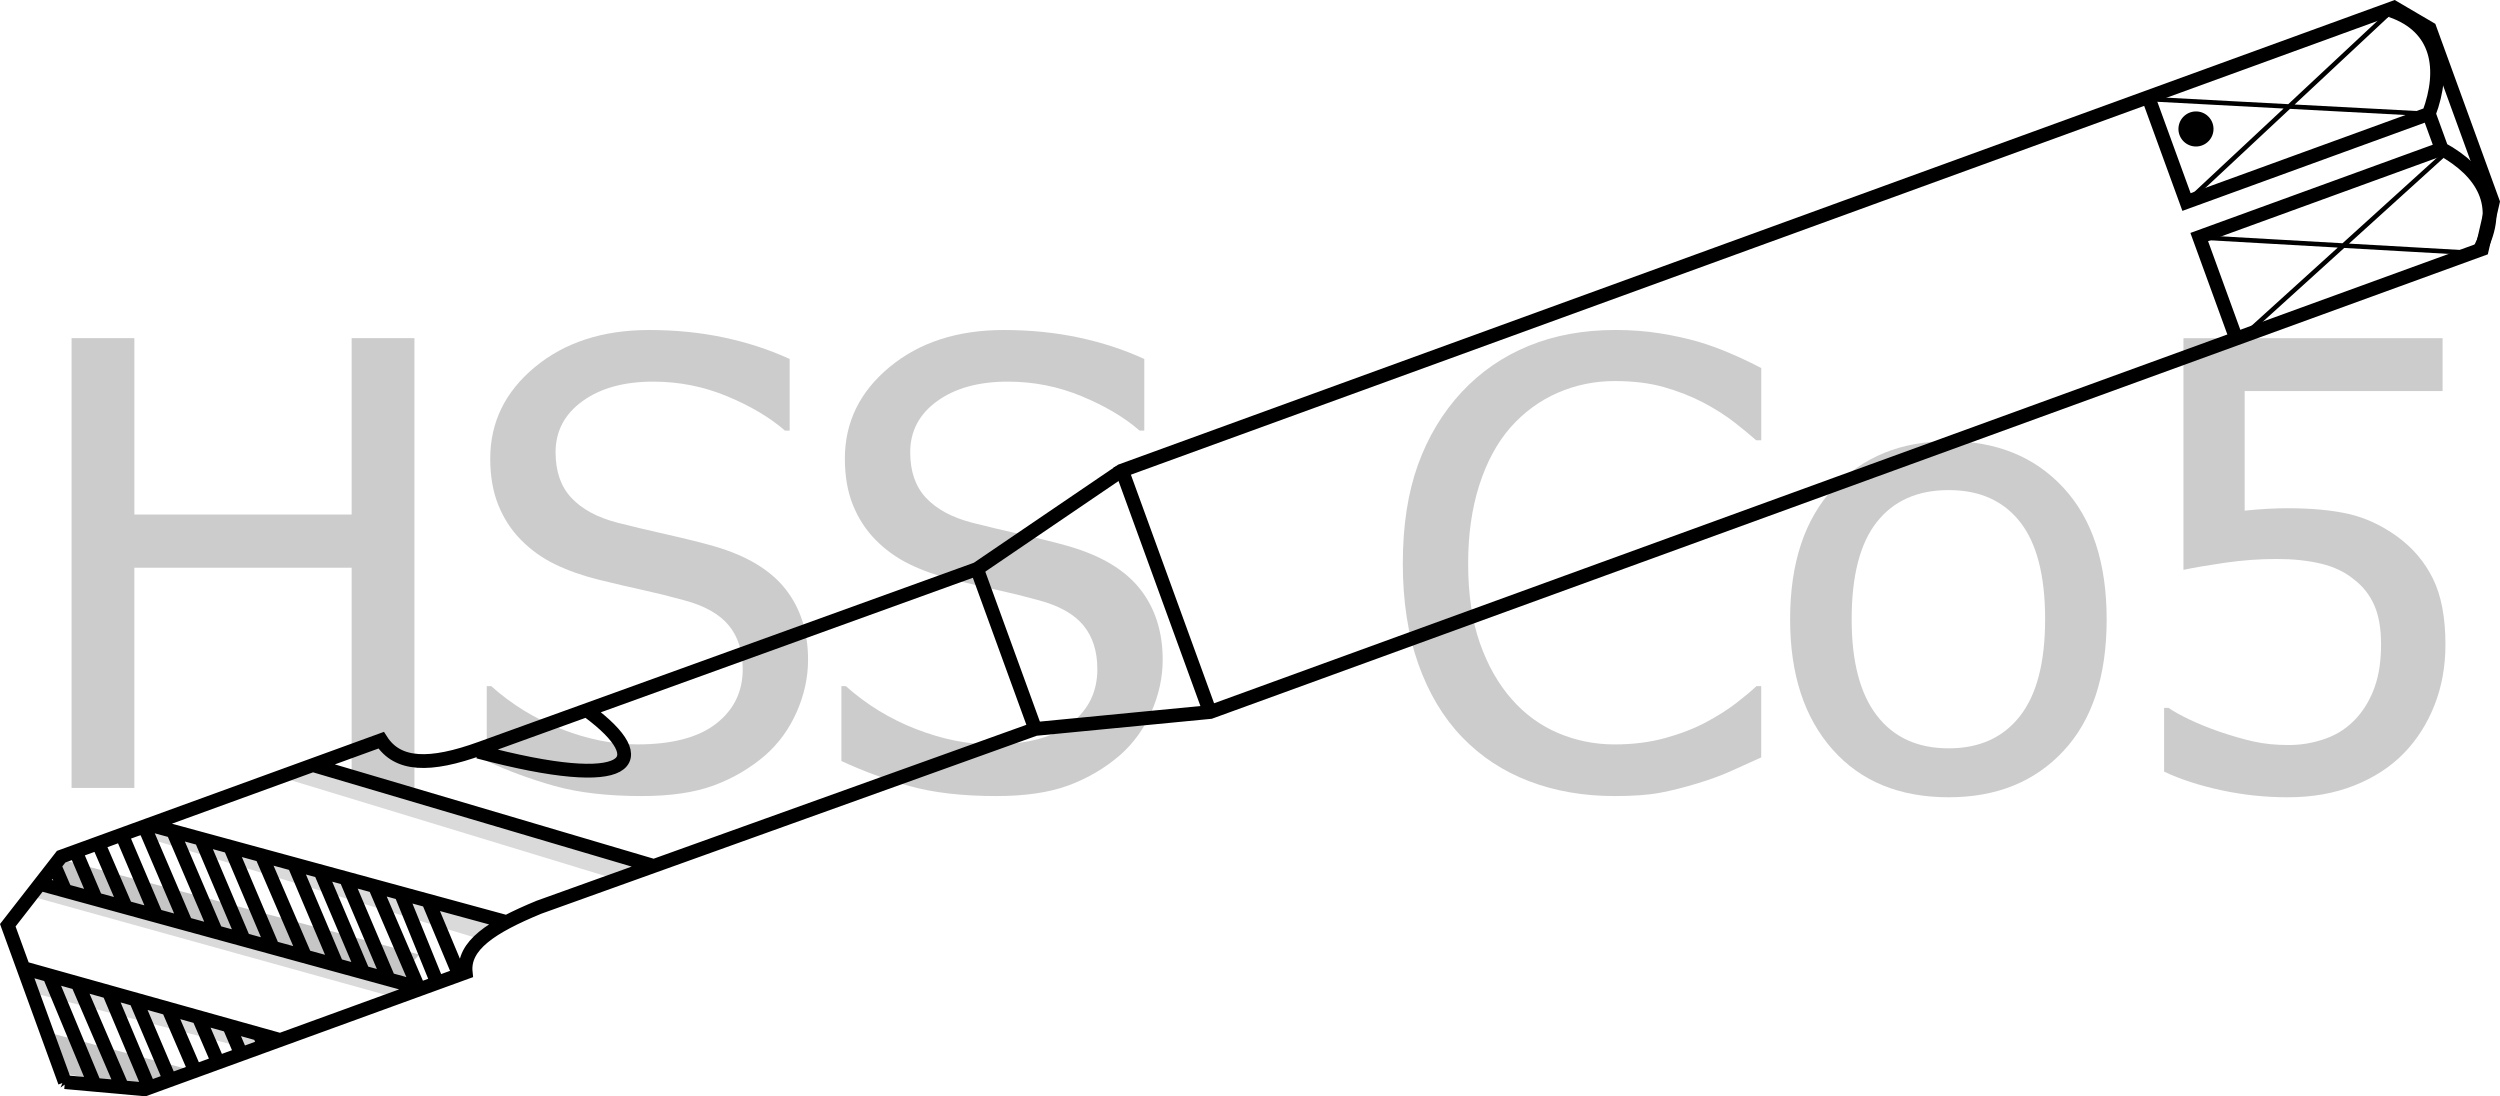 <?xml version="1.0" encoding="UTF-8"?>
<svg id="_Слой_1" data-name="Слой 1" xmlns="http://www.w3.org/2000/svg" viewBox="0 0 138.545 60.756">
  <defs>
    <style>
      .cls-1 {
        fill: #ccc;
      }

      .cls-2 {
        stroke-width: .764px;
      }

      .cls-2, .cls-3 {
        fill: none;
        stroke: #000;
        stroke-miterlimit: 2.613;
      }

      .cls-4 {
        fill: #c6c6c6;
      }

      .cls-4, .cls-5, .cls-6 {
        fill-rule: evenodd;
      }

      .cls-5 {
        fill: #dadada;
      }

      .cls-3 {
        stroke-width: .255px;
      }
    </style>
  </defs>
  <g>
    <path class="cls-1" d="M22.968,43.664h-3.48v-12.202H7.446v12.202H3.966V18.74h3.48v9.775h12.041v-9.775h3.48v24.923Z"/>
    <path class="cls-1" d="M35.571,44.116c-1.898,0-3.513-.187-4.843-.561-1.33-.374-2.581-.834-3.753-1.381v-4.151h.246c1.148,1.026,2.449,1.822,3.902,2.385s2.854,.845,4.201,.845c1.922,0,3.375-.382,4.359-1.147,.984-.764,1.477-1.771,1.477-3.021,0-.993-.258-1.802-.773-2.427-.516-.625-1.336-1.088-2.461-1.389-.809-.223-1.547-.407-2.215-.552s-1.506-.34-2.514-.586c-.902-.223-1.711-.508-2.426-.854s-1.348-.798-1.898-1.356c-.539-.546-.958-1.191-1.257-1.933s-.448-1.599-.448-2.569c0-2.02,.826-3.713,2.479-5.08s3.762-2.051,6.328-2.051c1.465,0,2.851,.14,4.157,.418,1.307,.279,2.517,.675,3.63,1.188v3.967h-.264c-.832-.726-1.898-1.358-3.199-1.9-1.301-.541-2.666-.812-4.096-.812-1.617,0-2.924,.36-3.92,1.08s-1.494,1.666-1.494,2.837c0,1.06,.293,1.903,.879,2.527,.586,.625,1.436,1.083,2.549,1.373,.738,.19,1.641,.405,2.707,.645,1.066,.24,1.951,.46,2.654,.661,1.805,.524,3.123,1.317,3.955,2.377s1.248,2.366,1.248,3.917c0,.971-.208,1.931-.624,2.879-.416,.949-.999,1.752-1.749,2.411-.844,.726-1.796,1.283-2.856,1.674-1.061,.39-2.388,.586-3.981,.586Z"/>
    <path class="cls-1" d="M55.224,44.116c-1.898,0-3.513-.187-4.843-.561-1.33-.374-2.581-.834-3.753-1.381v-4.151h.246c1.148,1.026,2.449,1.822,3.902,2.385s2.854,.845,4.201,.845c1.922,0,3.375-.382,4.359-1.147,.984-.764,1.477-1.771,1.477-3.021,0-.993-.258-1.802-.773-2.427-.516-.625-1.336-1.088-2.461-1.389-.809-.223-1.547-.407-2.215-.552s-1.506-.34-2.514-.586c-.902-.223-1.711-.508-2.426-.854s-1.348-.798-1.898-1.356c-.539-.546-.958-1.191-1.257-1.933s-.448-1.599-.448-2.569c0-2.02,.826-3.713,2.479-5.08s3.762-2.051,6.328-2.051c1.465,0,2.851,.14,4.157,.418,1.307,.279,2.517,.675,3.63,1.188v3.967h-.264c-.832-.726-1.898-1.358-3.199-1.9-1.301-.541-2.666-.812-4.096-.812-1.617,0-2.924,.36-3.92,1.08s-1.494,1.666-1.494,2.837c0,1.06,.293,1.903,.879,2.527,.586,.625,1.436,1.083,2.549,1.373,.738,.19,1.641,.405,2.707,.645,1.066,.24,1.951,.46,2.654,.661,1.805,.524,3.123,1.317,3.955,2.377s1.248,2.366,1.248,3.917c0,.971-.208,1.931-.624,2.879-.416,.949-.999,1.752-1.749,2.411-.844,.726-1.796,1.283-2.856,1.674-1.061,.39-2.388,.586-3.981,.586Z"/>
    <path class="cls-1" d="M89.466,44.116c-1.711,0-3.284-.274-4.72-.82-1.436-.547-2.675-1.361-3.718-2.444-1.043-1.082-1.852-2.433-2.426-4.051-.574-1.618-.861-3.476-.861-5.574,0-2.086,.278-3.906,.835-5.457,.557-1.551,1.368-2.901,2.435-4.051,1.043-1.116,2.279-1.967,3.709-2.553s3.029-.879,4.799-.879c.879,0,1.702,.062,2.47,.185,.768,.123,1.479,.279,2.136,.468,.562,.167,1.14,.377,1.731,.628s1.175,.527,1.749,.829v4h-.281c-.305-.268-.697-.591-1.178-.971-.48-.379-1.066-.753-1.758-1.121-.668-.346-1.395-.63-2.18-.854-.785-.223-1.693-.334-2.725-.334-1.113,0-2.168,.217-3.164,.653-.996,.435-1.869,1.077-2.619,1.925-.738,.848-1.312,1.914-1.723,3.197-.41,1.284-.615,2.729-.615,4.335,0,1.708,.217,3.178,.65,4.411s1.025,2.273,1.775,3.122c.727,.826,1.582,1.448,2.566,1.866s2.027,.628,3.129,.628c1.008,0,1.939-.117,2.795-.352s1.617-.53,2.285-.887c.645-.346,1.201-.7,1.67-1.063,.469-.362,.838-.672,1.107-.929h.264v3.95c-.574,.257-1.116,.502-1.626,.736s-1.128,.463-1.854,.687c-.762,.234-1.468,.413-2.118,.535-.65,.123-1.497,.185-2.54,.185Z"/>
    <path class="cls-1" d="M116.747,34.324c0,3.146-.797,5.577-2.391,7.29s-3.715,2.569-6.363,2.569c-2.73,0-4.878-.884-6.442-2.653-1.564-1.769-2.347-4.17-2.347-7.206,0-3.125,.806-5.551,2.417-7.281,1.611-1.729,3.735-2.594,6.372-2.594,2.648,0,4.77,.862,6.363,2.586s2.391,4.154,2.391,7.29Zm-3.41,0c0-2.421-.463-4.221-1.389-5.398-.926-1.177-2.244-1.766-3.955-1.766-1.723,0-3.05,.589-3.981,1.766-.932,1.178-1.397,2.977-1.397,5.398,0,2.343,.466,4.121,1.397,5.331,.932,1.211,2.259,1.816,3.981,1.816,1.699,0,3.015-.594,3.946-1.783,.932-1.188,1.397-2.976,1.397-5.364Z"/>
    <path class="cls-1" d="M135.521,35.73c0,1.205-.202,2.321-.606,3.348-.404,1.027-.97,1.914-1.696,2.662-.738,.759-1.655,1.355-2.751,1.791-1.096,.435-2.323,.653-3.683,.653-1.254,0-2.487-.131-3.7-.394s-2.265-.605-3.155-1.029v-3.532h.246c.27,.19,.656,.404,1.16,.645,.504,.24,1.061,.466,1.67,.678,.691,.234,1.324,.416,1.898,.544,.574,.128,1.219,.192,1.934,.192,.703,0,1.389-.12,2.057-.36,.668-.24,1.242-.627,1.723-1.163,.434-.491,.765-1.065,.993-1.724,.229-.658,.343-1.434,.343-2.327,0-.881-.126-1.607-.378-2.176-.252-.569-.618-1.038-1.099-1.406-.504-.424-1.122-.722-1.854-.896-.732-.173-1.55-.259-2.452-.259-.949,0-1.904,.07-2.865,.209-.961,.14-1.729,.271-2.303,.394v-12.838h14.361v2.929h-10.969v6.628c.422-.044,.838-.078,1.248-.101,.41-.022,.785-.033,1.125-.033,1.336,0,2.467,.106,3.393,.318s1.816,.625,2.672,1.239c.867,.625,1.532,1.406,1.995,2.343s.694,2.159,.694,3.666Z"/>
  </g>
  <g>
    <path class="cls-3" d="M123.988,18.937l11.354-10.29m-14.166,2.564L132.541,.594m-10.657,12.562l15.552,.886m-18.343-8.553l15.531,.828"/>
    <path class="cls-2" d="M54.166,31.596l3.278,9.006m4.625-14.834l4.988,13.704M134.638,6.404l.671,1.844m-11.332,10.659l-2.1-5.77,13.432-4.889c2.279,1.26,3.445,3.138,2.066,5.675m-18.286-8.448l2.083,5.722,13.432-4.889c.92-2.476,.553-4.808-2.083-5.722"/>
    <polygon class="cls-5" points="2.177 55.112 1.668 53.714 15.428 57.576 13.862 58.146 2.177 55.112"/>
    <path class="cls-5" d="M15.388,43.017l2.782-.886c.357,1.327,1.557,1.144,2.732,1.413l15.287,4.574-2.132,.585-18.669-5.687Z"/>
    <polygon class="cls-5" points="7.149 46.143 8.715 45.573 27.964 51.112 26.52 52.017 7.149 46.143"/>
    <polygon class="cls-5" points="1.575 49.629 2.307 48.856 22.517 54.425 22.645 54.948 21.805 55.254 1.575 49.629"/>
    <path class="cls-4" d="M2.272,48.932l.828-1.378,20.129,5.344c-.747,.906-.605,.601-.824,1.567L2.272,48.932Z"/>
    <polygon class="cls-4" points="3.577 59.481 2.762 57.244 10.748 59.342 7.784 60.42 3.577 59.481"/>
    <path class="cls-2" d="M23.783,50.047l1.651,3.944m-3.209-4.46l2.045,5.028M3.596,59.969l4.421,.399,17.791-6.475c-.156-1.498,1.414-2.523,4.06-3.616l27.501-9.879,9.7-.94L137.544,13.807l.603-2.616-3.498-9.61-1.978-1.16L62.139,26.093l-7.998,5.438-27.48,9.937c-2.86,1.041-4.633,.973-5.539-.447L3.389,47.476l-2.957,3.799,3.165,8.695Zm17.215-10.762l2.412,5.612m-4.013-6.038l2.328,5.474m-3.78-5.954l2.349,5.533m-3.81-5.943l2.372,5.592m-4.133-5.993l2.38,5.523m-4.142-6.025l2.361,5.564m-3.962-5.989l2.372,5.592m-3.997-6.178l2.466,5.76m-3.989-5.878l2.241,5.236m-3.489-4.782l1.869,4.397m-3.175-3.921l1.516,3.516m-4.015-2.439l.64,1.481m-.86,4.752l2.439,5.87m-.835-5.344l2.401,5.582m-.711-5.188l2.234,5.306m-.701-4.788l1.858,4.367m-.109-3.996l1.504,3.488m.199-2.964l1.078,2.499m14.391-17.275c8.638,2.302,9.799,.502,6.116-2.226m-15.222,2.985l18.803,5.563m-27.818-2.248l19.597,5.341m-25.815-2.102l21.249,5.817m-22.101-1.136l14.303,4.007m-2.92-.819l.694,1.629m1.009-1.106l.268,.642m-10.448-10.77l1.126,2.648"/>
    <path class="cls-6" d="M120.738,6.988c-.088,.528,.269,1.03,.8,1.118,.53,.087,1.03-.273,1.117-.8,.088-.528-.269-1.03-.799-1.118-.53-.087-1.03,.272-1.118,.8"/>
  </g>
</svg>